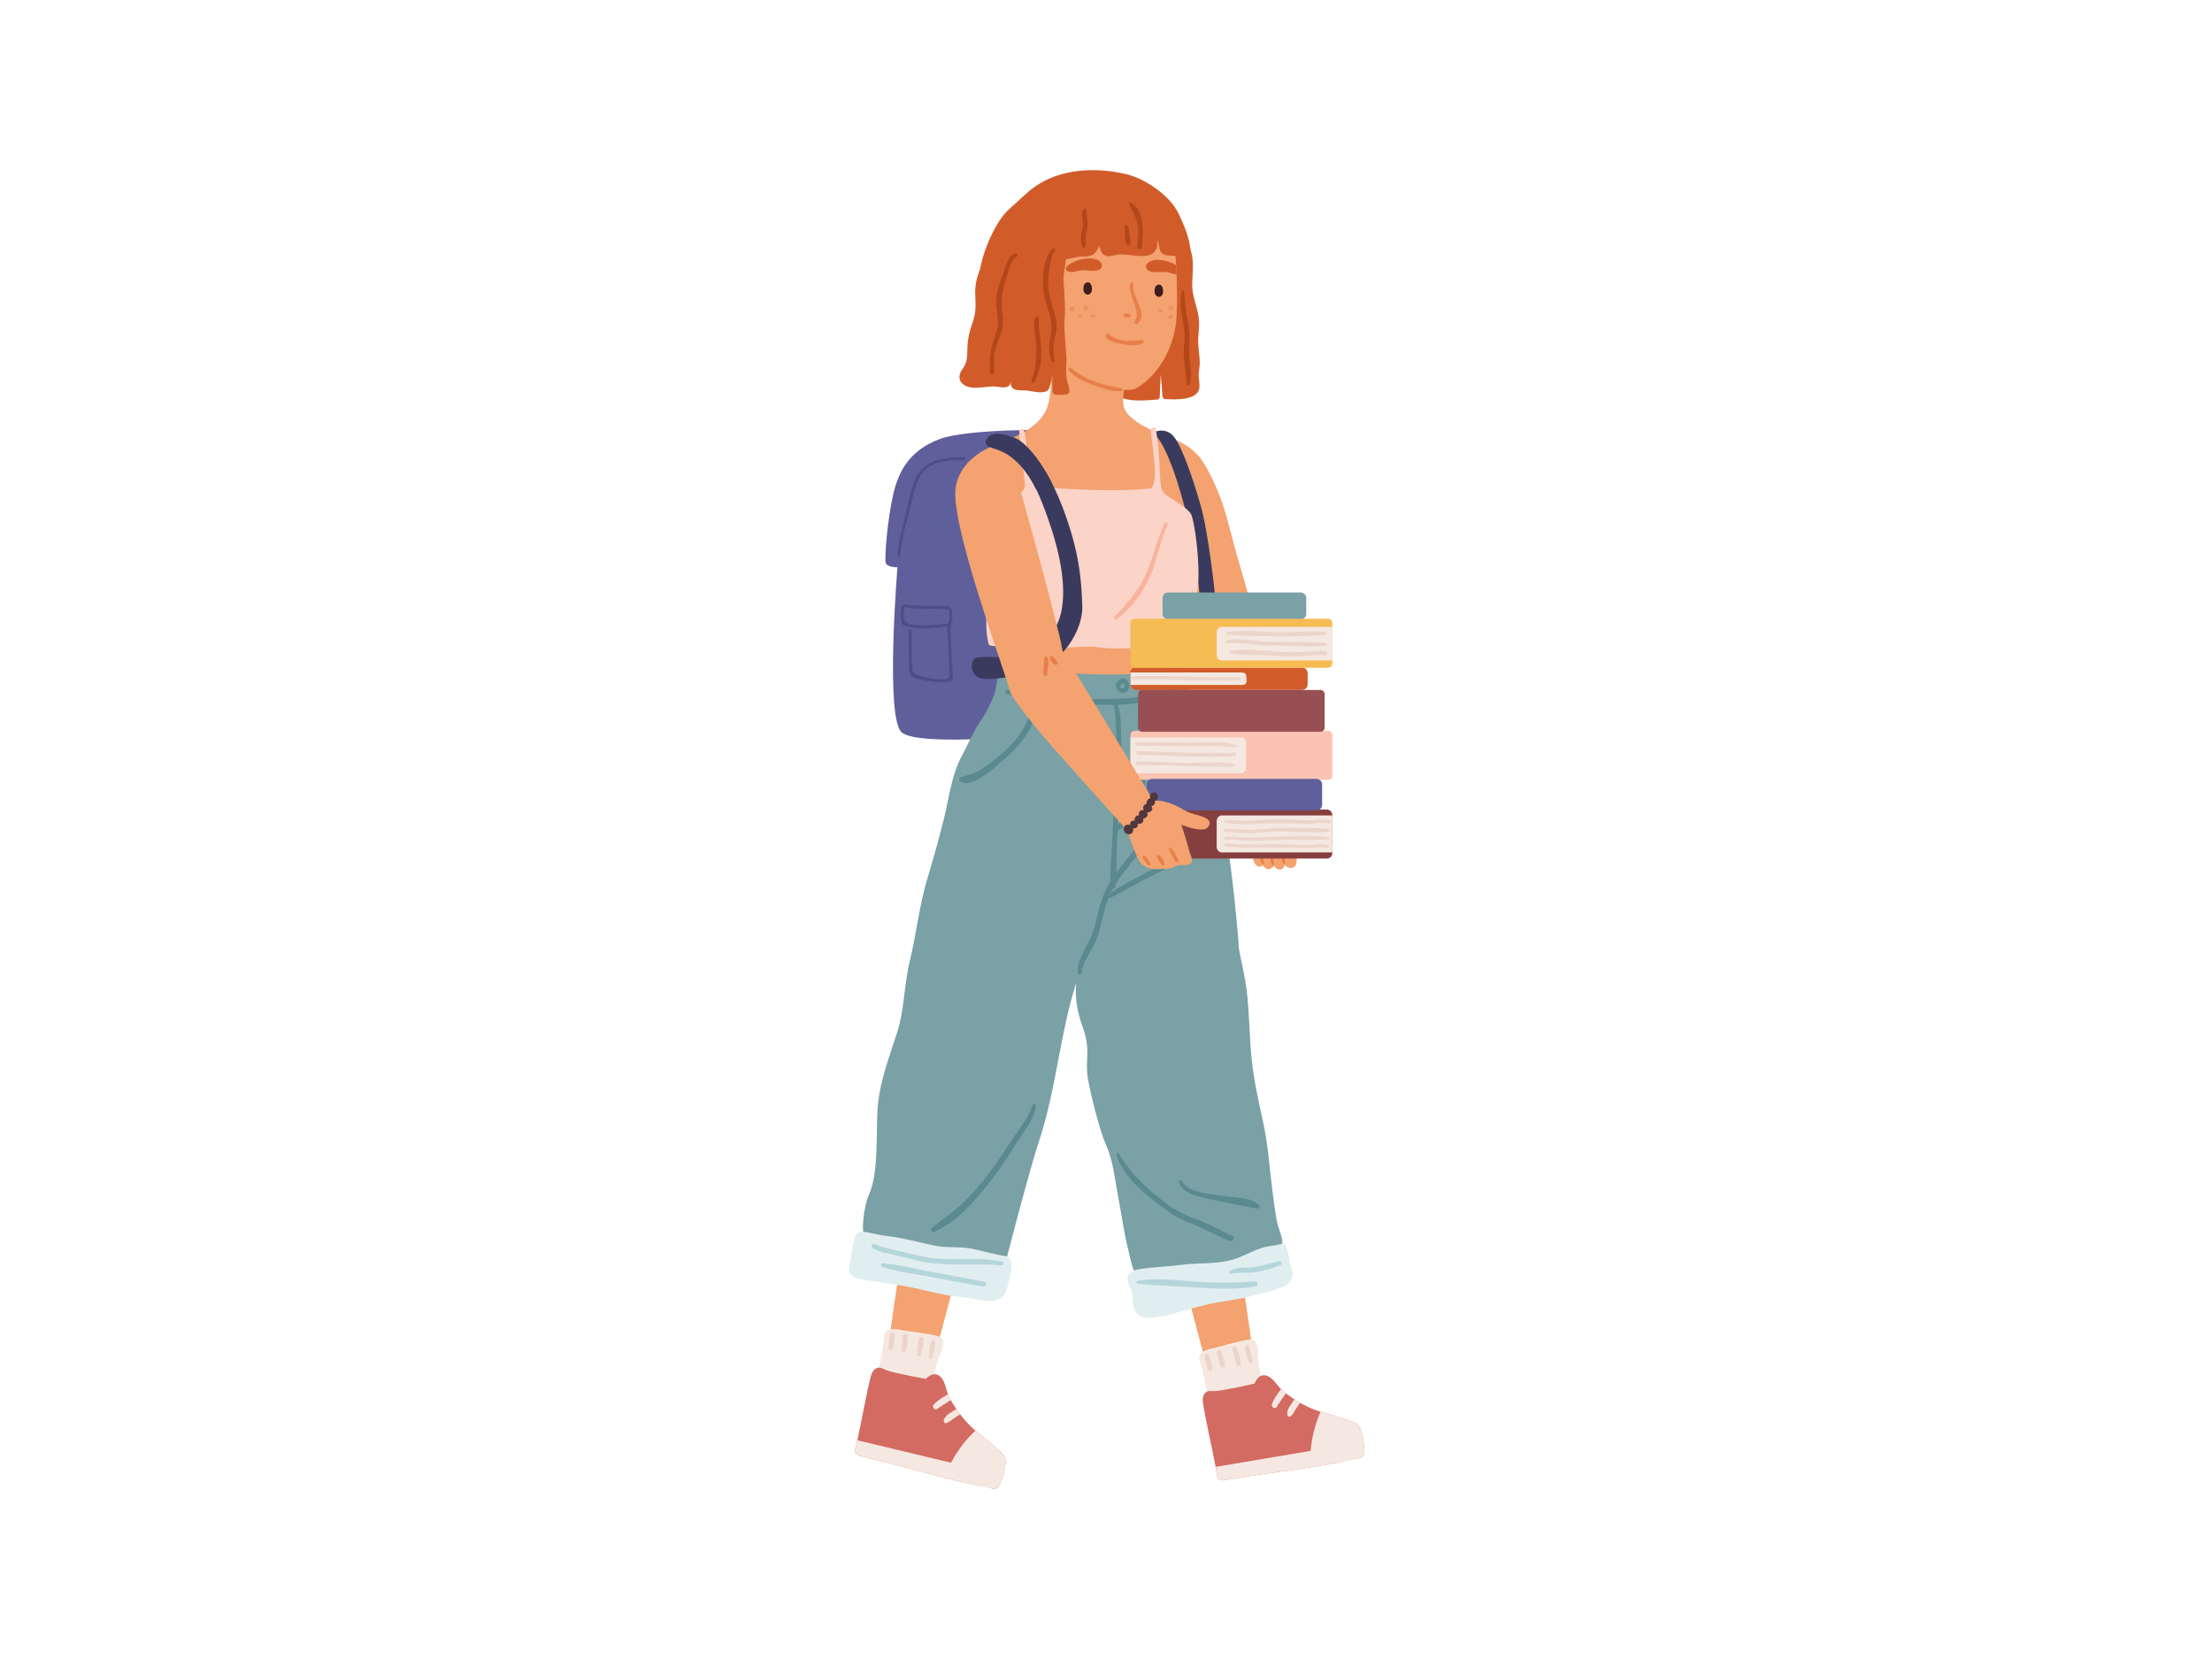 <?xml version="1.0" encoding="UTF-8"?> <svg xmlns="http://www.w3.org/2000/svg" xmlns:xlink="http://www.w3.org/1999/xlink" width="1024" zoomAndPan="magnify" viewBox="0 0 768 576" height="768" preserveAspectRatio="xMidYMid meet"> <defs> <clipPath id="id1"> <path d="M 417.578 477.441 L 473.66 477.441 L 473.66 514 L 417.578 514 Z M 417.578 477.441 " clip-rule="nonzero"></path> </clipPath> <clipPath id="id2"> <path d="M 422 490.012 L 473.66 490.012 L 473.66 514 L 422 514 Z M 422 490.012 " clip-rule="nonzero"></path> </clipPath> <clipPath id="id3"> <path d="M 294.41 427 L 352 427 L 352 452 L 294.41 452 Z M 294.41 427 " clip-rule="nonzero"></path> </clipPath> </defs> <path fill="rgb(37.25%, 37.25%, 60.779%)" d="M 366.125 149.441 C 365.676 149.129 335.703 148.848 326.215 152.453 C 316.727 156.059 312.305 162.332 310.195 171.332 C 308.086 180.328 307.051 193.773 307.527 195.41 C 308.008 197.047 311.594 196.957 311.594 196.957 C 311.594 196.957 307.23 249.723 313.148 254.352 C 319.07 258.98 354.938 255.59 354.938 255.59 L 366.125 149.441 " fill-opacity="1" fill-rule="nonzero"></path> <path fill="rgb(30.199%, 30.199%, 54.9%)" d="M 334.781 158.742 C 327.684 158.555 319.855 159.809 317.266 167.41 C 315.852 171.566 315.062 176.035 314.02 180.297 C 313.008 184.43 311.867 188.551 311.531 192.805 C 311.48 193.48 312.523 193.539 312.578 192.871 C 313.148 185.574 315.578 178.281 317.32 171.191 C 318.258 167.371 319.402 163.91 323.027 161.82 C 326.562 159.777 330.746 159.684 334.715 159.789 C 335.387 159.805 335.453 158.758 334.781 158.742 " fill-opacity="1" fill-rule="nonzero"></path> <path fill="rgb(30.199%, 30.199%, 54.9%)" d="M 329.59 214.113 C 329.598 216.449 328.824 216.496 328.828 216.547 C 328.746 216.535 328.668 216.543 328.602 216.562 C 328.582 216.562 328.566 216.555 328.547 216.555 C 325.414 216.918 322.25 217.285 319.09 217.07 C 317.43 216.957 315.449 217.004 314.344 215.68 C 313.289 214.418 313.75 212.398 314.195 210.805 C 317.922 211.445 321.645 211.594 325.418 211.273 C 326.074 211.34 326.73 211.406 327.387 211.477 C 327.957 211.539 329.164 211.441 329.488 212.008 C 329.73 212.434 329.586 213.605 329.59 214.113 Z M 329.734 210.75 C 328.785 210.188 327.227 210.371 326.223 210.34 C 324.391 210.281 322.555 210.359 320.723 210.355 C 319.391 210.352 318.062 210.312 316.742 210.152 C 316.086 210.07 315.43 209.965 314.785 209.812 C 314.324 209.711 313.602 209.797 313.156 210.062 C 312.84 210.25 312.387 215.914 313.297 216.789 C 313.66 217.137 314.168 217.297 314.656 217.426 C 319.262 218.641 324.125 218.117 328.859 217.586 C 329.141 222.945 329.418 228.305 329.699 233.664 C 329.73 234.234 329.738 234.867 329.371 235.305 C 328.965 235.793 328.25 235.855 327.613 235.859 C 324.562 235.879 321.512 235.387 318.625 234.41 C 318.031 234.211 317.402 233.953 317.086 233.414 C 316.871 233.047 316.836 232.605 316.812 232.184 C 316.539 227.965 316.453 223.73 316.547 219.504 C 316.555 219.145 316.504 218.691 316.16 218.59 C 315.914 218.512 315.641 218.691 315.527 218.926 C 315.414 219.16 315.414 219.43 315.418 219.691 C 315.492 223.707 315.566 227.723 315.637 231.738 C 315.656 232.754 315.715 233.867 316.41 234.605 C 316.848 235.062 317.465 235.297 318.066 235.492 C 320.035 236.133 322.082 236.539 324.145 236.707 C 326.121 236.867 328.453 237 330.379 236.445 C 330.496 236.41 330.621 236.367 330.695 236.27 C 330.77 236.172 330.777 236.039 330.777 235.918 C 330.82 233.062 330.52 230.168 330.383 227.316 C 330.242 224.395 330.102 221.469 329.961 218.543 C 329.949 218.262 329.934 217.973 329.984 217.691 C 330.051 217.309 330.23 216.957 330.363 216.586 C 330.836 215.289 330.707 213.859 330.566 212.488 C 330.512 211.945 330.438 211.359 330.043 210.984 C 329.949 210.895 329.848 210.816 329.734 210.75 " fill-opacity="1" fill-rule="nonzero"></path> <path fill="rgb(95.29%, 63.53%, 43.919%)" d="M 444.078 293.039 C 444.32 293.148 444.527 293.309 444.66 293.512 C 444.996 294.031 445.23 294.559 445.426 295.09 C 445.34 294.863 445.75 294.246 445.879 294.051 C 446.078 293.746 446.344 293.469 446.691 293.293 C 447.953 292.668 449.066 293.719 449.523 294.816 C 450.16 296.348 451.129 301.258 448.277 301.359 C 447.512 301.387 446.812 301.066 446.305 300.555 C 446.223 300.473 446.168 300.375 446.098 300.285 C 445.781 301.434 444.891 302.449 443.367 301.656 C 442.93 301.426 442.598 301.043 442.309 300.617 C 441.758 301.434 440.656 302.047 439.688 301.617 C 439.207 301.406 438.871 300.969 438.629 300.441 C 438.449 300.602 438.238 300.742 437.949 300.82 C 435.961 301.355 435.168 299.008 434.984 297.746 C 434.789 296.375 435.172 293.93 437.27 293.93 C 437.773 293.93 438.203 294.121 438.547 294.406 C 438.617 294.305 438.672 294.195 438.758 294.102 C 439.418 293.422 440.691 293.23 441.496 293.867 C 441.723 293.492 442.012 293.16 442.492 292.965 C 442.953 292.777 443.59 292.812 444.078 293.039 " fill-opacity="1" fill-rule="nonzero"></path> <path fill="rgb(90.979%, 49.799%, 29.019%)" d="M 445.703 295.738 C 445.867 296.078 445.832 296.391 445.887 296.758 C 445.949 297.172 446.109 297.555 446.137 297.977 C 446.172 298.539 446.191 299.051 446.285 299.609 C 446.32 299.805 446.117 299.973 445.934 299.938 C 445.289 299.828 445.203 299.074 445.129 298.535 C 445.012 297.648 444.574 296.73 444.832 295.832 C 444.953 295.398 445.5 295.312 445.703 295.738 " fill-opacity="1" fill-rule="nonzero"></path> <path fill="rgb(90.979%, 49.799%, 29.019%)" d="M 441.871 295.176 C 442.043 295.914 441.852 296.695 441.902 297.445 C 441.957 298.277 442.23 299.059 442.344 299.879 C 442.391 300.234 441.844 300.484 441.652 300.145 C 440.867 298.75 440.844 296.703 441.141 295.156 C 441.227 294.723 441.785 294.789 441.871 295.176 " fill-opacity="1" fill-rule="nonzero"></path> <path fill="rgb(90.979%, 49.799%, 29.019%)" d="M 438.473 295.184 C 438.613 295.902 438.297 296.668 438.332 297.406 C 438.367 298.203 438.746 298.91 438.82 299.688 C 438.852 300.008 438.465 300.117 438.273 299.898 C 437.137 298.605 437.547 296.691 437.699 295.16 C 437.746 294.695 438.395 294.777 438.473 295.184 " fill-opacity="1" fill-rule="nonzero"></path> <path fill="rgb(95.29%, 63.53%, 43.919%)" d="M 429.023 429.66 C 423.836 431.152 411.469 434.617 408.805 435.199 C 408.988 437.191 420.277 479.262 420.277 479.262 L 435.824 475.195 C 435.824 475.195 430.211 435.211 429.023 429.66 " fill-opacity="1" fill-rule="nonzero"></path> <path fill="rgb(96.078%, 90.979%, 88.239%)" d="M 435.613 465.504 C 435.379 465.285 435.098 465.145 434.762 465.113 C 433.008 464.953 430.801 465.652 429.098 466.035 C 427.066 466.488 425.062 467.062 423.066 467.648 C 421.16 468.207 417.719 468.438 416.594 470.402 C 416.102 471.258 416.383 472.148 416.648 473.02 C 417.035 474.277 417.418 475.531 417.754 476.801 C 418.441 479.422 418.66 482.25 419.492 484.809 C 419.652 485.293 419.805 485.77 419.961 486.25 C 420.113 486.414 420.266 486.586 420.434 486.707 C 422.641 488.277 426.801 486.535 429.039 485.957 C 431.566 485.305 435.82 484.695 437.879 482.945 C 438.164 482.707 438.375 482.441 438.559 482.16 C 438.77 481.844 438.246 480.234 438.172 479.836 C 438.031 479.102 437.902 478.352 437.727 477.621 C 437.172 475.328 436.883 473.18 436.82 470.832 C 436.773 469.242 436.887 466.707 435.613 465.504 " fill-opacity="1" fill-rule="nonzero"></path> <path fill="rgb(92.159%, 83.53%, 79.219%)" d="M 420.379 472.75 C 420.148 471.988 420.039 471.094 419.656 470.395 C 419.301 469.75 418.438 469.914 418.285 470.613 C 418.117 471.383 418.422 472.188 418.637 472.926 C 418.871 473.73 419.098 474.527 419.273 475.344 C 419.508 476.418 421.125 476.184 420.973 475.078 C 420.859 474.281 420.617 473.516 420.379 472.75 " fill-opacity="1" fill-rule="nonzero"></path> <path fill="rgb(92.159%, 83.53%, 79.219%)" d="M 424.539 470.777 C 424.336 470.223 423.945 468.062 422.887 468.801 C 421.984 469.43 422.805 471.008 423.09 471.785 C 423.414 472.672 423.273 474.258 424.164 474.781 C 424.613 475.047 425.184 474.848 425.262 474.301 C 425.418 473.211 424.914 471.785 424.539 470.777 " fill-opacity="1" fill-rule="nonzero"></path> <path fill="rgb(92.159%, 83.53%, 79.219%)" d="M 429.441 467.945 C 429.125 467.047 427.781 467.531 427.891 468.41 C 428 469.312 428.336 470.176 428.586 471.047 C 428.852 471.992 429.059 472.938 429.461 473.84 C 429.789 474.586 430.836 474.199 430.777 473.441 C 430.629 471.566 430.062 469.715 429.441 467.945 " fill-opacity="1" fill-rule="nonzero"></path> <path fill="rgb(92.159%, 83.53%, 79.219%)" d="M 434.199 469.129 C 434.059 468.512 433.859 467.684 433.461 467.188 C 433.125 466.766 432.469 466.902 432.27 467.375 C 431.98 468.055 432.469 468.902 432.609 469.574 C 432.863 470.809 433.219 471.969 433.629 473.152 C 433.867 473.836 434.855 473.461 434.793 472.805 C 434.672 471.613 434.461 470.301 434.199 469.129 " fill-opacity="1" fill-rule="nonzero"></path> <g clip-path="url(#id1)"> <path fill="rgb(83.139%, 41.959%, 38.82%)" d="M 472.352 496.16 C 472.273 495.941 472.184 495.723 472.078 495.523 C 471.863 495.09 471.594 494.656 471.215 494.371 C 471.148 494.324 471.082 494.273 471.02 494.242 C 468.371 492.879 462.082 491.285 458.488 490.16 C 458 490.004 457.574 489.871 457.203 489.738 C 455.148 489.008 453.211 488.098 451.359 487.031 C 450.707 486.656 450.082 486.277 449.465 485.852 C 448.484 485.242 447.539 484.566 446.602 483.859 C 446.555 483.824 446.52 483.785 446.469 483.754 C 445.895 483.309 445.336 482.801 444.773 482.281 C 442.949 480.543 441.965 478.184 439.492 477.559 C 436.809 476.887 435.574 480.371 435.574 480.371 C 435.574 480.371 424.988 482.836 421.863 482.977 C 420.699 483.027 419.402 482.645 418.488 483.562 C 417.633 484.418 417.465 485.844 417.648 486.984 C 418.867 494.496 420.688 501.867 422.055 509.328 C 422.203 510.188 422.355 511.047 422.508 511.906 C 422.605 512.441 422.691 512.992 423.008 513.418 C 423.559 514.172 424.578 514.008 425.367 513.883 C 427.719 513.543 430.043 513.145 432.387 512.758 C 439.57 511.594 446.785 510.707 453.98 509.602 C 457.531 509.066 461.07 508.477 464.59 507.773 C 464.707 507.754 464.816 507.723 464.957 507.699 C 466.527 507.363 468.223 506.938 469.855 506.621 C 470.305 506.535 470.863 506.504 471.402 506.434 L 471.473 506.422 C 472.09 506.277 472.719 506.152 473.145 505.652 C 473.305 505.465 473.402 505.262 473.488 504.988 C 473.664 504.164 473.66 502.863 473.52 501.422 C 473.523 501.363 473.516 501.305 473.508 501.246 C 473.469 500.82 473.41 500.383 473.328 499.945 C 473.113 498.574 472.781 497.219 472.352 496.16 " fill-opacity="1" fill-rule="nonzero"></path> </g> <g clip-path="url(#id2)"> <path fill="rgb(96.078%, 90.979%, 88.239%)" d="M 472.352 496.16 C 472.273 495.941 472.184 495.723 472.078 495.523 C 471.863 495.09 471.594 494.656 471.215 494.371 C 471.148 494.324 471.082 494.273 471.02 494.242 C 468.371 492.879 462.082 491.285 458.488 490.16 C 456.488 494.719 455.512 498.797 455.051 503.738 L 422.191 509.277 C 422.191 509.277 422.094 509.305 422.055 509.328 C 422.203 510.188 422.355 511.047 422.508 511.906 C 422.605 512.441 422.691 512.992 423.008 513.418 C 423.559 514.172 424.578 514.008 425.367 513.883 C 427.719 513.543 430.043 513.145 432.387 512.758 C 439.57 511.594 446.785 510.707 453.98 509.602 C 457.531 509.066 461.07 508.477 464.59 507.773 C 464.707 507.754 464.816 507.723 464.957 507.699 C 466.125 507.484 467.309 507.285 468.477 507.07 C 469.363 506.898 470.25 506.746 471.125 506.504 C 471.223 506.477 471.305 506.461 471.402 506.434 L 471.473 506.422 C 472.09 506.277 472.719 506.152 473.145 505.652 C 473.305 505.465 473.402 505.262 473.484 505.031 C 473.48 505.016 473.492 505.004 473.488 504.988 C 473.543 504.863 473.562 504.715 473.586 504.582 C 473.742 503.57 473.637 502.445 473.52 501.422 C 473.523 501.363 473.516 501.305 473.508 501.246 C 473.469 500.82 473.41 500.383 473.328 499.945 C 473.152 498.656 472.859 497.355 472.352 496.16 " fill-opacity="1" fill-rule="nonzero"></path> </g> <path fill="rgb(96.078%, 90.979%, 88.239%)" d="M 446.469 483.754 C 445.371 485.316 444.254 486.867 443.305 488.453 C 442.707 489.43 441.285 488.512 441.625 487.531 C 442.258 485.59 443.594 483.961 444.773 482.281 C 445.336 482.801 445.895 483.309 446.469 483.754 " fill-opacity="1" fill-rule="nonzero"></path> <path fill="rgb(96.078%, 90.979%, 88.239%)" d="M 451.359 487.031 C 450.93 487.691 450.484 488.34 450.039 489.008 C 449.414 489.918 449.016 490.965 448.191 491.703 C 447.75 492.109 447.102 491.758 446.988 491.242 C 446.547 489.359 448.5 487.355 449.465 485.852 C 450.082 486.277 450.707 486.656 451.359 487.031 " fill-opacity="1" fill-rule="nonzero"></path> <path fill="rgb(95.29%, 63.53%, 43.919%)" d="M 335.242 429.496 C 329.891 428.836 317.148 427.18 314.469 426.672 C 313.859 428.582 307.785 471.715 307.785 471.715 L 323.684 474.055 C 323.684 474.055 334.164 435.066 335.242 429.496 " fill-opacity="1" fill-rule="nonzero"></path> <path fill="rgb(96.078%, 90.979%, 88.239%)" d="M 327.281 465.059 C 327.152 464.762 326.945 464.527 326.648 464.367 C 325.098 463.527 322.793 463.309 321.078 462.992 C 319.031 462.617 316.965 462.355 314.898 462.117 C 312.922 461.887 309.664 460.75 307.859 462.117 C 307.074 462.715 306.984 463.641 306.887 464.551 C 306.75 465.855 306.613 467.16 306.426 468.461 C 306.031 471.141 305.125 473.828 304.891 476.508 C 304.848 477.016 304.801 477.516 304.758 478.02 C 304.836 478.23 304.906 478.449 305.016 478.625 C 306.434 480.938 310.941 480.961 313.227 481.305 C 315.809 481.695 319.961 482.797 322.543 481.996 C 322.895 481.887 323.191 481.723 323.473 481.539 C 323.789 481.328 323.938 479.645 324.023 479.25 C 324.184 478.516 324.359 477.773 324.48 477.035 C 324.871 474.707 325.445 472.617 326.305 470.43 C 326.887 468.949 327.98 466.664 327.281 465.059 " fill-opacity="1" fill-rule="nonzero"></path> <path fill="rgb(92.159%, 83.53%, 79.219%)" d="M 310.43 465.762 C 310.512 464.969 310.762 464.102 310.68 463.312 C 310.605 462.578 309.75 462.387 309.336 462.973 C 308.883 463.613 308.844 464.477 308.754 465.238 C 308.652 466.07 308.551 466.891 308.395 467.715 C 308.188 468.797 309.773 469.211 310.062 468.133 C 310.27 467.359 310.344 466.559 310.43 465.762 " fill-opacity="1" fill-rule="nonzero"></path> <path fill="rgb(92.159%, 83.53%, 79.219%)" d="M 315.027 465.57 C 315.059 464.988 315.543 462.844 314.281 463.109 C 313.199 463.336 313.34 465.105 313.297 465.934 C 313.25 466.875 312.5 468.277 313.113 469.113 C 313.422 469.531 314.027 469.57 314.312 469.098 C 314.883 468.156 314.977 466.648 315.027 465.57 " fill-opacity="1" fill-rule="nonzero"></path> <path fill="rgb(92.159%, 83.53%, 79.219%)" d="M 320.645 464.887 C 320.707 463.934 319.281 463.855 319.035 464.707 C 318.785 465.582 318.754 466.508 318.645 467.406 C 318.52 468.383 318.34 469.328 318.355 470.316 C 318.367 471.137 319.484 471.188 319.727 470.469 C 320.324 468.684 320.523 466.758 320.645 464.887 " fill-opacity="1" fill-rule="nonzero"></path> <path fill="rgb(92.159%, 83.53%, 79.219%)" d="M 324.562 467.84 C 324.676 467.219 324.812 466.379 324.641 465.762 C 324.496 465.246 323.84 465.113 323.469 465.469 C 322.941 465.984 323.059 466.949 322.922 467.625 C 322.672 468.863 322.547 470.066 322.461 471.32 C 322.414 472.043 323.473 472.082 323.668 471.457 C 324.023 470.309 324.344 469.02 324.562 467.84 " fill-opacity="1" fill-rule="nonzero"></path> <path fill="rgb(83.139%, 41.959%, 38.82%)" d="M 349.09 507.652 C 349.105 507.418 349.105 507.184 349.086 506.957 C 349.059 506.48 348.98 505.973 348.746 505.559 C 348.703 505.492 348.66 505.418 348.617 505.363 C 346.711 503.078 341.547 499.145 338.68 496.699 C 338.293 496.367 337.953 496.078 337.664 495.812 C 336.059 494.336 334.629 492.738 333.348 491.031 C 332.895 490.43 332.465 489.84 332.066 489.207 C 331.402 488.258 330.797 487.27 330.207 486.25 C 330.18 486.199 330.16 486.148 330.129 486.098 C 329.773 485.465 329.457 484.781 329.145 484.082 C 328.145 481.77 328.164 479.211 326.129 477.672 C 323.926 475.996 321.426 478.727 321.426 478.727 C 321.426 478.727 310.719 476.844 307.789 475.75 C 306.699 475.344 305.656 474.48 304.453 474.969 C 303.332 475.422 302.621 476.668 302.344 477.793 C 300.523 485.18 299.312 492.672 297.652 500.074 C 297.457 500.926 297.258 501.777 297.059 502.625 C 296.941 503.156 296.809 503.695 296.93 504.215 C 297.145 505.121 298.141 505.371 298.918 505.566 C 301.215 506.172 303.512 506.715 305.816 507.277 C 312.887 509.016 319.871 511.027 326.926 512.824 C 330.398 513.723 333.887 514.566 337.406 515.297 C 337.516 515.328 337.629 515.34 337.77 515.375 C 339.344 515.68 341.074 515.953 342.699 516.297 C 343.145 516.395 343.672 516.586 344.195 516.734 L 344.266 516.75 C 344.887 516.863 345.516 516.988 346.109 516.695 C 346.324 516.586 346.496 516.438 346.684 516.219 C 347.164 515.531 347.672 514.328 348.105 512.949 C 348.133 512.898 348.148 512.84 348.16 512.785 C 348.293 512.375 348.414 511.949 348.508 511.516 C 348.844 510.168 349.07 508.797 349.09 507.652 " fill-opacity="1" fill-rule="nonzero"></path> <path fill="rgb(96.078%, 90.979%, 88.239%)" d="M 349.09 507.652 C 349.105 507.418 349.105 507.184 349.086 506.957 C 349.059 506.48 348.98 505.973 348.746 505.559 C 348.703 505.492 348.66 505.418 348.617 505.363 C 346.711 503.078 341.547 499.145 338.68 496.699 C 335.055 500.117 332.562 503.484 330.203 507.852 L 297.801 500.082 C 297.801 500.082 297.699 500.07 297.652 500.074 C 297.457 500.926 297.258 501.777 297.059 502.625 C 296.941 503.156 296.809 503.695 296.93 504.215 C 297.145 505.121 298.141 505.371 298.918 505.566 C 301.215 506.172 303.512 506.715 305.816 507.277 C 312.887 509.016 319.871 511.027 326.926 512.824 C 330.398 513.723 333.887 514.566 337.406 515.297 C 337.516 515.328 337.629 515.34 337.77 515.375 C 338.93 515.637 340.098 515.914 341.254 516.172 C 342.137 516.363 343.012 516.57 343.91 516.691 C 344.012 516.703 344.094 516.723 344.195 516.734 L 344.266 516.75 C 344.887 516.863 345.516 516.988 346.109 516.695 C 346.324 516.586 346.496 516.438 346.66 516.258 C 346.664 516.242 346.68 516.234 346.684 516.219 C 346.781 516.125 346.855 516 346.93 515.883 C 347.469 515.016 347.812 513.938 348.105 512.949 C 348.133 512.898 348.148 512.84 348.16 512.785 C 348.293 512.375 348.414 511.949 348.508 511.516 C 348.852 510.262 349.09 508.949 349.09 507.652 " fill-opacity="1" fill-rule="nonzero"></path> <path fill="rgb(96.078%, 90.979%, 88.239%)" d="M 330.129 486.098 C 328.504 487.105 326.871 488.098 325.379 489.184 C 324.445 489.852 323.496 488.449 324.191 487.68 C 325.535 486.145 327.398 485.164 329.145 484.082 C 329.457 484.781 329.773 485.465 330.129 486.098 " fill-opacity="1" fill-rule="nonzero"></path> <path fill="rgb(96.078%, 90.979%, 88.239%)" d="M 333.348 491.031 C 332.691 491.473 332.027 491.898 331.355 492.336 C 330.426 492.926 329.648 493.734 328.602 494.09 C 328.035 494.289 327.574 493.719 327.676 493.199 C 328.004 491.289 330.59 490.211 332.066 489.207 C 332.465 489.84 332.895 490.43 333.348 491.031 " fill-opacity="1" fill-rule="nonzero"></path> <path fill="rgb(95.29%, 63.53%, 43.919%)" d="M 407.289 227.555 C 407.488 225.727 407.68 223.625 406.723 222.355 C 404.293 219.141 396.27 219.551 392.977 219.504 C 385.309 219.395 377.766 220.184 370.125 220.73 C 364.758 221.117 358.316 220.215 353.098 221.832 C 353.027 221.258 352.926 220.695 352.75 220.152 C 352.598 219.551 351.668 219.355 351.418 220.086 C 350.023 224.223 350.781 228.727 350.793 232.996 C 350.805 235.918 349.512 240.516 353.16 241.871 C 355.352 242.684 358.434 242.754 360.98 242.871 C 365.645 243.859 370.492 243.812 375.254 243.875 C 382.496 243.969 389.992 244.961 397.191 243.965 C 401.863 243.32 406.418 243.125 406.824 237.82 C 407.043 234.961 406.98 235.219 407.039 232.355 C 407.047 231.887 407.223 228.137 407.289 227.555 " fill-opacity="1" fill-rule="nonzero"></path> <path fill="rgb(95.29%, 63.53%, 43.919%)" d="M 403.203 188.309 C 406.852 199.957 410.391 210.137 415.375 221.309 C 416.922 224.77 423.227 227.555 426.664 226.074 C 430.16 224.57 435.191 229.23 436.945 225.574 C 438.555 222.219 430.16 195.637 428.629 189.855 C 427.012 183.746 425.328 176.492 422.875 170.656 C 421.934 168.422 418.75 160.926 415.82 158.172 C 415.594 157.965 414.094 158.336 413.988 158.555 C 411.262 160.09 411.91 168.145 409.199 169.734 C 406.863 171.102 404.617 172.66 402.816 174.719 C 399.156 178.898 401.754 183.684 403.203 188.309 " fill-opacity="1" fill-rule="nonzero"></path> <path fill="rgb(81.96%, 36.079%, 16.469%)" d="M 416.215 129.465 C 416.383 127.93 416.629 126.555 416.531 124.988 C 416.375 122.453 415.887 120.117 416.027 117.555 C 416.145 115.457 416.41 113.383 416.281 111.277 C 416.012 106.879 413.863 103.309 413.934 98.766 C 413.988 95.133 414.57 91.473 413.691 87.895 C 412.77 84.121 409.234 77.109 404.527 77.527 C 403.953 77.582 403.656 78.461 404.336 78.633 C 404.949 78.789 405.512 79.035 406.039 79.328 C 402.461 79.781 398.309 84.852 396.816 86.992 C 392.141 93.691 391.012 101.777 389.793 109.645 C 389.082 114.277 388.664 118.957 387.898 123.574 C 387.32 127.066 385.645 130.93 386.238 134.535 C 387.191 140.309 397.664 139.004 401.707 138.738 C 402.211 138.703 402.629 138.395 402.656 137.859 C 402.809 135.246 402.855 132.641 402.98 130.031 C 403.25 132.527 403.473 135.016 403.578 137.496 C 403.602 138.059 403.969 138.52 404.555 138.559 C 407.496 138.742 415.562 139.184 416.363 134.945 C 416.684 133.25 416.02 131.246 416.215 129.465 " fill-opacity="1" fill-rule="nonzero"></path> <path fill="rgb(70.2%, 27.84%, 9.799%)" d="M 413.297 126.898 C 412.859 123.797 412.867 121.035 412.984 117.918 C 413.074 115.465 412.801 113.277 412.262 110.875 C 411.512 107.547 411.535 104.348 411.059 101.012 C 411.016 100.715 410.559 100.715 410.48 100.988 C 408.828 106.75 411.383 111.406 411.262 117.168 C 411.211 119.609 410.789 122.062 411.051 124.496 C 411.363 127.402 411.875 130.16 411.949 133.113 C 411.965 133.773 413.027 134.059 413.168 133.328 C 413.582 131.211 413.598 129.039 413.297 126.898 " fill-opacity="1" fill-rule="nonzero"></path> <path fill="rgb(95.29%, 63.53%, 43.919%)" d="M 417.48 160.789 C 417.355 163.172 416.957 165.66 416.688 167.852 C 416.277 171.09 415.969 174.348 415.523 177.586 C 414.965 181.688 413.855 188.254 409.605 190.223 C 406.699 191.559 402.551 191.898 399.41 192.375 C 396.441 192.828 393.391 192.691 390.402 192.824 C 383.012 193.156 375.211 192.898 367.844 192.277 C 364.387 191.977 361.023 191.793 357.566 191.824 C 354.582 191.844 352.574 191.129 349.949 190.41 C 349.711 190.516 349.43 190.473 349.219 190.23 C 349.172 190.211 349.121 190.191 349.07 190.191 C 348.445 190.035 348.367 189.449 348.602 189.004 C 347.195 186.129 346.246 182.672 345.328 179.664 C 344.043 175.426 342.621 171.266 341.199 167.07 C 340.391 164.684 338.773 161.281 340.039 158.746 C 341.016 156.828 343.848 155.691 345.633 154.809 C 351.434 151.934 359.23 149.297 362.645 143.473 C 363.09 142.723 363.457 141.906 363.727 141.031 C 363.801 140.852 363.84 140.648 363.898 140.469 C 366.293 131.652 363.52 122.348 364.469 113.473 C 364.523 112.922 365.203 112.582 365.602 113.047 C 365.809 113.289 365.871 113.477 365.859 113.789 C 365.852 113.891 365.832 113.992 365.797 114.055 C 365.848 115.758 365.965 117.453 366.082 119.141 C 367.555 117.297 370.961 117.281 373.324 117.438 C 379.348 117.891 385.969 118.336 391.605 120.539 C 395.832 122.188 398.133 124.316 395.27 128.844 C 394.633 129.82 393.793 130.793 392.816 131.438 C 391.961 132.02 390.699 132.254 389.984 133.027 C 390.199 133.051 390.41 133.211 390.398 133.527 C 390.27 135.977 389.617 138.551 390.156 140.996 C 390.242 141.398 390.379 141.77 390.547 142.129 C 390.988 143.195 391.738 144.043 392.625 144.832 C 392.996 145.145 393.367 145.461 393.773 145.777 C 397.238 148.516 401.402 149.996 405.461 151.625 C 406.348 151.977 407.215 152.328 408.086 152.711 C 410.004 153.57 411.953 154.531 413.586 155.895 C 414.605 156.738 417.559 159.309 417.48 160.789 " fill-opacity="1" fill-rule="nonzero"></path> <path fill="rgb(95.29%, 63.53%, 43.919%)" d="M 408.453 110.449 C 407.914 119.559 402.922 129.879 394.57 134.762 C 391.227 136.715 382.051 133.652 377.695 131.496 C 368.645 127 364.941 123.188 361.871 113.801 C 360.871 110.742 357.398 104.016 356.785 98.715 C 356.918 98.34 357.035 97.957 357.18 97.598 C 357.863 95.891 358.828 94.305 359.676 92.688 C 363.406 89.848 366.367 86.258 370.465 83.848 C 374.273 81.609 378.652 80.211 382.93 79.629 C 388.164 78.898 393.605 78.859 398.742 80.18 C 402.508 81.16 405.898 82.312 407.363 85.391 C 407.75 86.207 408.012 87.168 408.102 88.289 C 408.188 89.496 408.273 90.75 408.355 92.02 C 408.418 93.074 408.457 94.148 408.5 95.215 C 408.715 100.332 408.742 105.641 408.453 110.449 " fill-opacity="1" fill-rule="nonzero"></path> <path fill="rgb(90.979%, 49.799%, 29.019%)" d="M 395.105 105.035 C 394.441 103.348 393.051 100.449 393.578 98.641 C 393.676 98.309 393.395 98.055 393.078 98.098 C 391.672 98.285 392.512 101.234 392.676 101.969 C 393.344 104.996 395.781 108.633 394.023 111.426 C 393.527 112.219 394.738 112.992 395.246 112.207 C 397.113 109.316 396.316 108.125 395.105 105.035 " fill-opacity="1" fill-rule="nonzero"></path> <path fill="rgb(90.979%, 49.799%, 29.019%)" d="M 392.27 109.145 C 391.562 108.902 390.867 108.617 390.223 109.105 C 389.949 109.316 390.066 109.707 390.293 109.879 C 390.805 110.281 391.617 110.281 392.23 110.133 C 392.727 110.008 392.746 109.309 392.27 109.145 " fill-opacity="1" fill-rule="nonzero"></path> <path fill="rgb(81.96%, 36.079%, 16.469%)" d="M 382.133 91.035 C 379.629 88.375 372.598 90.215 370.379 92.535 C 369.93 93.004 370.062 93.883 370.668 94.16 C 372.219 94.883 373.797 94.023 375.375 93.855 C 377.246 93.656 379.711 94.445 381.5 93.695 C 382.625 93.223 383.004 91.957 382.133 91.035 " fill-opacity="1" fill-rule="nonzero"></path> <path fill="rgb(81.96%, 36.079%, 16.469%)" d="M 408.5 95.215 C 407.348 95.203 406.203 94.641 405.039 94.477 C 403.184 94.207 400.688 94.891 398.934 94.07 C 397.82 93.562 397.5 92.281 398.402 91.398 C 400.504 89.328 405.406 90.305 408.355 92.02 C 408.418 93.074 408.457 94.148 408.5 95.215 " fill-opacity="1" fill-rule="nonzero"></path> <path fill="rgb(90.979%, 49.799%, 29.019%)" d="M 389.207 134.719 C 383.188 133.883 376.559 131.883 371.941 127.797 C 371.418 127.332 370.676 127.957 371.117 128.531 C 373.188 131.215 376.609 132.598 379.707 133.719 C 382.621 134.773 386.141 136.082 389.285 135.758 C 389.914 135.695 389.754 134.797 389.207 134.719 " fill-opacity="1" fill-rule="nonzero"></path> <path fill="rgb(22.749%, 22.749%, 36.859%)" d="M 399.938 150.359 C 399.938 150.359 404.453 150.496 411.309 176.062 C 415.531 191.809 416.559 207.707 416.559 207.707 L 421.781 206 C 421.781 206 419.633 185.148 416.824 175.348 C 414.02 165.547 410.332 155.137 407.656 151.727 C 404.484 147.68 399.938 150.359 399.938 150.359 " fill-opacity="1" fill-rule="nonzero"></path> <path fill="rgb(92.94%, 57.249%, 35.289%)" d="M 372.949 106.91 C 372.754 106.43 372.027 106.355 371.684 106.695 C 371.641 106.738 371.594 106.781 371.551 106.824 C 371.309 107.066 371.293 107.441 371.516 107.699 C 371.559 107.75 371.598 107.793 371.637 107.84 C 371.953 108.207 372.684 108.191 372.918 107.727 C 373.074 107.414 373.086 107.234 372.949 106.91 " fill-opacity="1" fill-rule="nonzero"></path> <path fill="rgb(92.94%, 57.249%, 35.289%)" d="M 377.305 106.133 C 377.055 106.102 376.875 106.117 376.625 106.148 C 375.941 106.23 375.898 107.387 376.57 107.52 C 376.82 107.574 376.992 107.605 377.246 107.594 C 378.188 107.551 378.238 106.25 377.305 106.133 " fill-opacity="1" fill-rule="nonzero"></path> <path fill="rgb(92.94%, 57.249%, 35.289%)" d="M 375.555 109.488 C 375.523 109.449 375.492 109.41 375.461 109.375 C 375.277 109.152 374.957 109.137 374.711 109.246 C 374.656 109.273 374.602 109.297 374.547 109.32 C 374.195 109.48 374.172 110.051 374.512 110.234 C 374.562 110.266 374.617 110.297 374.668 110.324 C 374.902 110.453 375.227 110.461 375.426 110.258 C 375.461 110.223 375.496 110.188 375.531 110.148 C 375.715 109.965 375.727 109.691 375.555 109.488 " fill-opacity="1" fill-rule="nonzero"></path> <path fill="rgb(92.94%, 57.249%, 35.289%)" d="M 379.832 109.391 C 379.441 109.207 379.273 109.172 378.871 109.371 C 378.59 109.512 378.574 109.945 378.844 110.105 C 379.223 110.336 379.391 110.32 379.805 110.164 C 380.102 110.051 380.121 109.527 379.832 109.391 " fill-opacity="1" fill-rule="nonzero"></path> <path fill="rgb(92.94%, 57.249%, 35.289%)" d="M 403.383 107.508 C 403.07 107.363 402.891 107.402 402.586 107.535 C 402.262 107.676 402.242 108.211 402.555 108.375 C 402.855 108.531 403.02 108.582 403.344 108.465 C 403.82 108.285 403.844 107.723 403.383 107.508 " fill-opacity="1" fill-rule="nonzero"></path> <path fill="rgb(92.94%, 57.249%, 35.289%)" d="M 407.414 106.816 C 407.203 106.332 406.816 106.262 406.324 106.215 C 405.793 106.168 405.441 106.906 405.836 107.281 C 405.996 107.434 406.113 107.527 406.309 107.637 C 406.531 107.758 406.816 107.809 407.047 107.664 C 407.094 107.637 407.137 107.609 407.184 107.582 C 407.457 107.41 407.547 107.113 407.414 106.816 " fill-opacity="1" fill-rule="nonzero"></path> <path fill="rgb(92.94%, 57.249%, 35.289%)" d="M 407.156 109.66 C 406.988 109.312 406.516 109.188 406.188 109.363 C 405.867 109.539 405.684 109.668 405.621 110.035 C 405.574 110.297 405.66 110.531 405.926 110.625 C 406.129 110.703 406.27 110.711 406.496 110.715 C 406.727 110.719 407.02 110.605 407.129 110.383 C 407.266 110.102 407.297 109.953 407.156 109.66 " fill-opacity="1" fill-rule="nonzero"></path> <path fill="rgb(81.96%, 36.079%, 16.469%)" d="M 409.125 74.02 C 406.172 67.887 397.57 61.945 390.785 60.402 C 380.051 57.953 368.145 58.59 359.246 64.852 C 356.539 66.75 353.344 70.016 350.492 72.492 C 345.766 76.598 341.309 87.078 340.316 93.371 C 339.121 96.184 338.469 99.277 338.586 101.992 C 338.75 105.793 338.957 108.508 337.617 112.172 C 336.535 115.133 335.941 117.953 335.859 121.141 C 335.801 123.359 335.922 125.051 334.785 127.164 C 334.309 128.051 333.582 128.719 333.305 129.727 C 332.938 131.062 333.121 132.234 334.117 133.172 C 335.969 134.922 338.781 134.695 341.117 134.484 C 342.457 134.367 343.801 134.176 345.148 134.172 C 346.754 134.164 350.82 135.602 350.852 132.434 C 350.84 133.719 351.109 134.867 352.637 135.316 C 353.867 135.68 355.453 135.453 356.734 135.621 C 358.566 135.859 360.457 136.426 362.32 136.129 C 363.383 135.961 364.02 135.594 364.363 134.52 C 364.867 132.949 365.156 131.504 365.336 130.039 C 365.391 131.988 365.43 133.941 365.422 135.902 C 365.418 136.5 365.852 136.961 366.445 137.012 C 367.844 137.129 369.113 137.18 370.465 136.828 C 370.875 136.723 371.312 136.305 371.281 135.844 C 371.184 134.496 370.859 133.543 370.516 132.27 C 369.73 129.383 370.426 126.805 370.254 123.895 C 369.984 119.285 369.348 115.004 369.648 110.355 C 369.945 105.793 369.492 101.793 369.258 97.242 C 369.145 95.062 369.945 92.414 370.039 90.012 C 371.344 89.824 372.641 89.559 373.871 89.254 C 375.559 88.844 377.824 89.375 379.355 88.465 C 380.434 87.824 381.191 86.605 381.707 85.172 C 381.91 86.656 382.379 87.988 383.512 88.609 C 384.98 89.418 386.477 88.594 387.926 88.406 C 390.238 88.102 393.422 88.797 395.797 88.875 C 398.395 88.965 400.859 88.547 401.68 85.887 C 401.938 85.035 401.645 84.484 401.918 83.547 C 402.109 84.047 402.285 84.547 402.387 85.07 C 402.555 85.941 402.531 86.828 403.086 87.57 C 404.215 89.082 406.645 88.641 408.27 88.855 C 409.973 89.082 410.434 88.047 410.234 86.492 C 410.074 85.246 409.945 83.621 409.5 82.227 C 409.902 82.297 410.262 82.387 410.539 82.516 C 411.473 85.449 411.926 88.59 412.215 91.645 C 412.277 92.305 413.164 92.359 413.254 91.684 C 414.105 85.391 411.938 79.855 409.125 74.02 " fill-opacity="1" fill-rule="nonzero"></path> <path fill="rgb(70.2%, 27.84%, 9.799%)" d="M 366.82 114.664 C 367.133 111.609 366.055 108.645 365.207 105.754 C 363.992 101.602 363.559 98.16 364.281 93.828 C 364.664 91.527 364.84 88.863 366.289 86.941 C 366.641 86.477 365.926 85.895 365.516 86.293 C 362.141 89.57 361.602 97.457 362.398 101.789 C 363.309 106.734 365.875 111.059 364.852 116.215 C 364.18 119.609 363.773 122.164 365.125 125.438 C 365.379 126.055 366.211 125.621 366.141 125.055 C 365.789 122.211 365.625 120.133 366.234 117.316 C 366.422 116.449 366.727 115.555 366.82 114.664 " fill-opacity="1" fill-rule="nonzero"></path> <path fill="rgb(70.2%, 27.84%, 9.799%)" d="M 361.527 121.559 C 361.348 117.871 360.57 114.055 360.605 110.383 C 360.613 109.848 359.91 109.617 359.613 110.074 C 358.254 112.145 359.574 115.785 359.691 118.07 C 359.957 123.168 359.816 127.34 358.109 132.246 C 357.902 132.844 358.848 133.312 359.129 132.727 C 360.91 129.039 361.723 125.676 361.527 121.559 " fill-opacity="1" fill-rule="nonzero"></path> <path fill="rgb(70.2%, 27.84%, 9.799%)" d="M 352.254 88.051 C 350.355 88.816 349.625 91.07 348.973 92.852 C 347.789 96.074 346.48 99.461 346.004 102.859 C 345.742 104.719 345.852 106.422 346.156 108.262 C 346.668 111.328 346.645 113.695 345.539 116.629 C 343.836 121.152 343.422 124.477 343.727 129.332 C 343.785 130.242 345.102 130.332 345.168 129.391 C 345.297 127.566 345.047 125.762 345.148 123.941 C 345.293 121.387 346.184 119.438 347.086 117.121 C 348.055 114.648 348.484 112.648 348.137 109.977 C 347.531 105.312 347.695 101.73 349.184 97.297 C 350 94.863 350.652 90.738 352.895 89.25 C 353.621 88.758 353.066 87.727 352.254 88.051 " fill-opacity="1" fill-rule="nonzero"></path> <path fill="rgb(70.2%, 27.84%, 9.799%)" d="M 392.773 70.359 C 392.328 70.086 391.836 70.613 392.078 71.023 C 392.07 71.027 392.059 71.027 392.047 71.027 C 393.188 73.141 394.262 75.051 394.859 77.422 C 395.578 80.254 394.988 82.871 394.879 85.715 C 394.836 86.723 396.324 86.762 396.43 85.777 C 396.934 81.145 397.539 73.324 392.773 70.359 " fill-opacity="1" fill-rule="nonzero"></path> <path fill="rgb(70.2%, 27.84%, 9.799%)" d="M 392.199 81.871 C 392.086 80.82 392.109 78.844 391.137 78.148 C 390.883 77.965 390.59 78.191 390.555 78.453 C 390.406 79.562 390.566 80.895 390.609 82.023 C 390.645 82.926 390.566 84.395 391.406 84.969 C 391.613 85.109 391.941 85.133 392.16 84.996 C 392.965 84.488 392.277 82.641 392.199 81.871 " fill-opacity="1" fill-rule="nonzero"></path> <path fill="rgb(70.2%, 27.84%, 9.799%)" d="M 377.148 72.797 C 377.098 72.422 376.617 72.355 376.371 72.559 C 374.891 73.785 376.09 76.562 376.035 78.133 C 375.988 79.402 375.41 80.562 375.297 81.824 C 375.184 83.074 375.438 84.438 375.695 85.656 C 375.785 86.074 376.41 86.207 376.629 85.816 C 377.176 84.832 377.008 84.379 376.918 83.266 C 376.797 81.742 377.328 80.543 377.527 79.066 C 377.797 77.113 377.391 74.734 377.148 72.797 " fill-opacity="1" fill-rule="nonzero"></path> <path fill="rgb(98.43%, 82.75%, 78.04%)" d="M 416.121 199.141 C 416.059 191.473 414.887 182.656 413.75 179.02 C 413.059 176.816 408.195 174.172 406.492 172.957 C 403.727 170.977 403.227 171.098 402.883 167.051 C 402.688 164.734 402.574 161.629 402.453 159.312 C 402.27 155.785 401.82 152.285 401.336 148.793 C 401.258 148.238 400.145 148.336 399.828 148.582 C 399.191 149.078 399.688 150.613 399.77 151.375 C 400.055 153.934 400.414 156.48 400.625 159.043 C 400.871 162.016 401.617 166.828 399.801 169.449 C 399.582 169.766 396.625 169.723 395.988 169.895 C 389.652 170.25 383.215 170.352 376.883 170.004 C 373.633 169.828 370.379 169.742 367.129 169.527 C 364.77 169.371 361.898 170.195 359.801 168.902 C 358.246 167.945 357.699 162.195 357.023 159.414 C 356.348 155.738 356.414 152.797 355.48 149.207 C 355.352 148.719 353.852 148.836 353.867 149.348 C 353.926 151.363 354.32 155.355 354.832 158.266 C 355.367 161.301 355.375 164.949 355.848 167.992 C 356.301 170.887 351.68 172.969 349.645 175.227 C 347.07 178.258 343.43 180.125 343.043 184.457 C 342.48 190.789 343.918 197.242 343.383 203.625 C 342.844 209.984 341.605 217.191 343.211 223.492 C 343.324 223.93 343.664 224.109 344.008 224.102 C 344.121 224.168 344.25 224.219 344.402 224.234 C 350.895 224.941 357.328 224.113 363.773 224.777 C 369.77 225.395 375.656 223.957 381.684 224.77 C 387.676 225.582 393.215 224.848 399.168 224.922 C 402.793 224.973 408.656 226.668 412.062 224.859 C 414.496 223.57 413.949 220.312 414.012 217.969 C 414.188 211.582 416.172 205.52 416.121 199.141 " fill-opacity="1" fill-rule="nonzero"></path> <path fill="rgb(47.449%, 63.139%, 65.099%)" d="M 441.789 413.555 C 440.781 405.543 440.262 397.445 438.539 389.539 C 436.895 381.992 435.332 375.191 434.547 367.504 C 433.746 359.66 433.824 351.688 432.84 343.871 C 432.219 338.977 431.039 334.219 430.148 329.414 C 430.039 327.641 429.918 325.863 429.758 324.086 C 428.344 308.273 426.605 292.664 423.164 277.145 C 422.246 273.02 421.219 268.957 420.766 264.746 C 420.375 261.094 419.324 257.898 418.527 254.301 C 417.742 250.738 413.391 241.484 412.844 239.117 C 412.527 237.746 412.355 233.07 410.691 231.949 C 409.82 231.363 407.676 232.227 406.777 232.422 C 405.086 232.789 403.383 233.094 401.668 233.344 C 394.984 234.32 388.27 234.156 381.535 234.156 C 370.227 234.078 358.988 232.078 347.664 232.668 C 347.02 232.703 346.52 233.176 346.5 233.836 C 346.438 235.809 345.867 237.793 345.574 239.742 C 345.273 241.727 343.832 244.121 343.004 245.961 C 342.102 247.961 340.719 249.762 339.57 251.625 C 337.281 255.332 336.008 258.625 333.941 262.461 C 330.25 269.312 329.523 277.133 327.648 284.559 C 325.609 292.652 324.27 297.422 321.875 305.375 C 319.277 313.992 318.027 324.863 315.91 333.512 C 313.875 341.812 314.051 350.527 311.418 358.672 C 308.844 366.637 305.734 374.801 304.848 383.176 C 303.934 391.844 305.398 406.48 301.734 414.691 C 299.68 419.297 298.98 428.539 300.23 429.293 C 304.398 431.793 310.672 432.039 316.781 433.383 C 324.758 435.141 349.355 437.422 349.355 437.422 C 349.355 437.422 357.469 406.02 360.715 396.289 C 366.711 378.328 367.926 359.121 373.672 341.195 C 373.16 346.406 374.062 351.449 375.836 356.348 C 377.055 359.727 377.641 362.824 377.496 366.43 C 377.387 369.191 377.238 371.859 377.723 374.594 C 378.652 379.848 381.812 392.648 384 397.488 C 386.559 403.145 387.062 409.594 388.246 415.641 C 389.41 421.602 390.184 427.707 391.648 433.602 C 392.02 435.09 393.543 443.16 395.156 443.023 C 403.789 442.301 413.133 442.039 421.984 440.934 C 427.355 440.266 444.242 439.5 445.191 432.305 C 445.535 429.684 443.773 426.52 443.324 424.004 C 442.703 420.543 442.227 417.039 441.789 413.555 " fill-opacity="1" fill-rule="nonzero"></path> <path fill="rgb(88.239%, 93.329%, 94.119%)" d="M 447.98 438.914 C 447.344 436.543 447.551 434.051 445.988 432.059 C 445.727 431.727 445.371 431.676 445.07 431.793 C 443.02 432.566 440.465 432.492 438.324 433.199 C 435.668 434.078 433.148 435.316 430.586 436.414 C 423.961 439.254 416.57 438.27 409.598 439.203 C 405.203 439.797 400.719 439.871 396.352 440.523 C 394.477 440.801 391.879 441.293 391.496 443.492 C 391.152 445.445 392.863 447.535 393.172 449.379 C 393.512 451.422 393.117 453.777 394.379 455.578 C 396.09 458.023 399.578 457.711 402.137 457.246 C 407.254 456.328 412.273 454.629 417.305 453.336 C 423.648 451.699 430.258 451.324 436.527 449.43 C 439.602 448.504 446.629 447.648 448.398 444.242 C 449.301 442.5 448.441 440.633 447.98 438.914 " fill-opacity="1" fill-rule="nonzero"></path> <g clip-path="url(#id3)"> <path fill="rgb(88.239%, 93.329%, 94.119%)" d="M 349.141 448.75 C 349.469 448.133 349.703 447.434 349.828 446.66 C 350.355 443.301 352.777 438.832 349.805 436.234 C 345.613 435.637 341.551 434.422 337.418 433.551 C 333.25 432.672 329.051 433.379 324.863 432.543 C 319.223 431.418 313.578 429.758 307.859 429.133 C 305.066 428.832 302.297 427.945 299.535 427.621 C 299.094 427.758 298.621 427.852 298.086 427.859 C 296.363 427.887 295.527 436.078 295.348 437.262 C 295.188 438.309 294.406 440.828 294.867 441.844 C 295.891 444.098 300.363 444.359 302.426 444.703 C 306.438 445.375 310.477 445.906 314.484 446.605 C 320.391 447.633 326.125 449.527 332.113 450.125 C 335.719 450.484 339.195 451.215 342.75 451.695 C 345.535 452.07 347.953 450.957 349.141 448.75 " fill-opacity="1" fill-rule="nonzero"></path> </g> <path fill="rgb(35.289%, 53.729%, 56.079%)" d="M 388.141 286.387 C 388.293 282.824 388.418 279.258 388.469 275.66 C 388.559 269.508 389.539 263.43 389.266 257.262 C 389.094 253.328 389.371 248.59 388.152 244.691 C 390.516 244.629 392.867 244.441 395.199 244.074 C 394.855 252.438 396.031 260.824 395.906 269.195 C 395.797 276.43 393.254 281.637 388.141 286.387 Z M 418.352 255.793 C 416.391 252.961 413.746 250.891 411.391 248.418 C 409.375 246.305 408.113 243.566 406.105 241.469 C 407.309 240.996 408.449 240.445 409.457 239.762 C 410.367 239.145 409.586 237.871 408.605 238.309 C 399.383 242.418 389.301 242.934 379.367 242.648 C 372.648 242.457 366.09 242.402 359.574 241.52 C 359.465 241.48 359.348 241.465 359.23 241.473 C 356.094 241.031 352.965 240.418 349.832 239.465 C 349.832 239.473 349.832 239.477 349.832 239.484 C 349.117 239.285 348.559 240.391 349.297 240.727 C 352.215 242.059 355.273 242.91 358.406 243.465 C 357.719 251.012 353.207 257.156 347.48 261.961 C 345.336 263.762 343.148 265.527 340.797 267.051 C 338.402 268.602 336.148 269.004 333.578 269.914 C 332.957 270.137 332.867 270.898 333.402 271.273 C 337.504 274.145 345.785 266.059 348.637 263.641 C 354.473 258.699 360.066 251.711 360.145 243.738 C 366.727 244.672 373.574 244.438 380.09 244.621 C 382.285 244.684 384.492 244.734 386.699 244.715 C 388.629 255.465 386.719 266.473 386.703 277.273 C 386.695 282.98 386.363 288.516 386.035 294.203 C 385.824 297.969 385.34 302.09 385.594 305.945 C 385.117 306.711 384.656 307.488 384.242 308.281 C 381.754 313.082 381.07 318.457 379.488 323.566 C 378.047 328.234 373.832 332.656 374.164 337.707 C 374.223 338.605 375.438 338.574 375.535 337.707 C 376.066 333.168 379.504 329.715 380.953 325.477 C 382.449 321.105 383.09 316.457 384.711 312.133 C 384.766 312.121 384.82 312.113 384.871 312.086 C 389.277 309.852 393.551 307.344 397.953 305.094 C 402 303.023 406.281 301.07 409.84 298.211 C 410.535 297.652 409.648 296.668 408.93 297.031 C 404.484 299.281 400.199 301.887 395.766 304.18 C 392.301 305.977 388.715 307.781 385.562 310.117 C 385.832 309.539 386.129 308.977 386.441 308.422 C 386.809 308.465 387.195 308.309 387.254 307.891 C 387.297 307.566 387.309 307.234 387.34 306.91 C 389.195 303.969 391.473 301.293 393.598 298.539 C 395.305 296.336 397 294.125 398.715 291.926 C 400.121 290.121 401.285 287.797 403.223 286.531 C 403.766 286.172 403.438 285.191 402.758 285.426 C 399.105 286.688 396.594 291.488 394.359 294.406 C 392.184 297.242 389.746 300.047 387.582 303.004 C 387.652 300.312 387.605 297.594 387.738 294.961 C 387.848 292.781 387.941 290.621 388.043 288.457 C 388.129 288.441 388.219 288.41 388.305 288.352 C 393.586 284.805 396.703 279.277 397.477 273.012 C 398.027 268.543 397.633 263.91 397.434 259.43 C 397.203 254.23 397.066 249.008 396.742 243.812 C 399.156 243.375 401.848 242.871 404.371 242.078 C 405.965 244.289 407.332 246.676 409.066 248.777 C 411.418 251.625 414.488 253.754 416.648 256.789 C 417.375 257.812 419.078 256.848 418.352 255.793 " fill-opacity="1" fill-rule="nonzero"></path> <path fill="rgb(35.289%, 53.729%, 56.079%)" d="M 390.504 238.383 C 390.441 238.879 390.059 239.082 389.582 238.977 C 389.219 238.895 388.992 238.695 388.832 238.434 C 389 238.027 389.223 237.652 389.586 237.41 C 390.277 236.949 390.59 237.727 390.504 238.383 Z M 389.32 235.691 C 388.379 235.961 386.273 237.543 388.418 239.934 C 388.66 240.199 389.012 240.363 389.363 240.441 C 390.746 240.75 392 239.797 392.074 238.383 C 392.156 236.809 391.043 235.195 389.32 235.691 " fill-opacity="1" fill-rule="nonzero"></path> <path fill="rgb(35.289%, 53.729%, 56.079%)" d="M 358.441 383.758 C 357.316 387.883 354.301 391.332 351.953 394.828 C 349.176 398.957 346.535 403.18 343.543 407.156 C 340.758 410.859 337.703 414.383 334.375 417.609 C 330.988 420.891 327.082 423.395 323.473 426.383 C 322.895 426.863 323.52 427.988 324.234 427.688 C 332.605 424.18 339.551 415.797 344.895 408.746 C 348.363 404.164 351.375 399.273 354.52 394.473 C 356.621 391.266 359.328 387.871 359.594 383.914 C 359.637 383.246 358.613 383.133 358.441 383.758 " fill-opacity="1" fill-rule="nonzero"></path> <path fill="rgb(35.289%, 53.729%, 56.079%)" d="M 428.141 429.207 L 427.922 428.969 C 427.586 428.594 427.078 428.715 426.863 429.133 C 427.227 428.438 417.914 424.27 416.855 423.891 C 412.875 422.457 409.246 420.984 405.793 418.469 C 398.969 413.496 392.77 407.93 388.5 400.559 C 388.195 400.031 387.469 400.371 387.648 400.945 C 390.07 408.703 397.422 414.535 403.668 419.25 C 406.781 421.602 409.922 423.426 413.586 424.789 C 418.195 426.512 422.352 429.059 426.926 430.797 C 427.289 430.938 427.789 430.824 428.012 430.477 C 428.062 430.395 428.117 430.312 428.168 430.234 C 428.363 429.93 428.398 429.492 428.141 429.207 " fill-opacity="1" fill-rule="nonzero"></path> <path fill="rgb(35.289%, 53.729%, 56.079%)" d="M 437.082 418.465 C 434.348 415.531 428.367 415.801 424.734 415.25 C 420.816 414.652 412.32 414.152 410.434 410.125 C 410.121 409.457 409.145 409.914 409.398 410.594 C 410.91 414.633 416.242 415.48 419.957 416.309 C 425.414 417.523 430.988 418.582 436.449 419.633 C 437.051 419.746 437.496 418.91 437.082 418.465 " fill-opacity="1" fill-rule="nonzero"></path> <path fill="rgb(70.589%, 83.919%, 85.88%)" d="M 347.988 438.105 C 340.543 436.391 332.871 437.48 325.32 436.965 C 320.969 436.664 316.855 435.441 312.633 434.453 C 309.547 433.734 306.523 433.148 303.59 431.91 C 302.766 431.562 302.219 432.93 302.988 433.348 C 305.664 434.816 308.684 435.293 311.633 435.973 C 315.215 436.805 318.75 437.898 322.398 438.41 C 330.766 439.574 339.395 438.582 347.824 439.301 C 348.508 439.359 348.648 438.258 347.988 438.105 " fill-opacity="1" fill-rule="nonzero"></path> <path fill="rgb(70.589%, 83.919%, 85.88%)" d="M 341.738 445.062 C 335.672 443.77 329.539 442.746 323.441 441.605 C 317.859 440.566 312.195 439.07 306.535 438.617 C 305.777 438.555 305.691 439.68 306.363 439.895 C 311.953 441.664 318.016 442.367 323.777 443.449 C 329.609 444.539 335.438 445.715 341.297 446.664 C 342.328 446.828 342.797 445.289 341.738 445.062 " fill-opacity="1" fill-rule="nonzero"></path> <path fill="rgb(70.589%, 83.919%, 85.88%)" d="M 435.707 444.898 C 428.414 445.574 421.27 445.41 413.973 444.898 C 407.762 444.465 401.211 443.559 395.039 444.727 C 394.488 444.832 394.48 445.664 395.059 445.727 C 402 446.43 409.074 446.566 416.043 447.035 C 422.648 447.48 429.43 447.812 435.973 446.59 C 437.062 446.383 436.797 444.797 435.707 444.898 " fill-opacity="1" fill-rule="nonzero"></path> <path fill="rgb(70.589%, 83.919%, 85.88%)" d="M 444.176 437.883 C 440.414 438.68 436.863 440.008 432.984 440.141 C 430.867 440.215 428.309 439.953 426.777 441.66 C 426.547 441.918 426.84 442.371 427.168 442.301 C 429.855 441.684 432.586 442.051 435.305 441.754 C 438.445 441.414 441.641 440.355 444.59 439.254 C 445.352 438.973 444.973 437.711 444.176 437.883 " fill-opacity="1" fill-rule="nonzero"></path> <path fill="rgb(96.86%, 70.2%, 61.96%)" d="M 404.398 181.656 C 401.758 187.074 400.629 192.988 398.262 198.504 C 395.633 204.637 391.488 209.441 386.895 214.184 C 386.41 214.688 387.074 215.352 387.617 214.961 C 392.359 211.57 396.004 206.855 398.562 201.637 C 401.602 195.449 402.453 188.504 405.375 182.281 C 405.684 181.617 404.727 180.984 404.398 181.656 " fill-opacity="1" fill-rule="nonzero"></path> <path fill="rgb(52.159%, 24.709%, 24.709%)" d="M 401.68 298.09 L 460.664 298.09 C 461.727 298.09 462.59 297.227 462.59 296.164 L 462.59 282.992 C 462.59 281.93 461.727 281.066 460.664 281.066 L 401.68 281.066 L 401.68 298.09 " fill-opacity="1" fill-rule="nonzero"></path> <path fill="rgb(98.43%, 76.469%, 69.8%)" d="M 393.949 270.742 L 461.133 270.742 C 461.934 270.742 462.59 270.09 462.59 269.285 L 462.59 255.176 C 462.59 254.371 461.934 253.719 461.133 253.719 L 393.949 253.719 C 393.145 253.719 392.492 254.371 392.492 255.176 L 392.492 269.285 C 392.492 270.09 393.145 270.742 393.949 270.742 " fill-opacity="1" fill-rule="nonzero"></path> <path fill="rgb(37.25%, 37.25%, 60.779%)" d="M 398.125 281.375 L 457.117 281.375 C 458.176 281.375 459.035 280.516 459.035 279.457 L 459.035 272.355 C 459.035 271.293 458.176 270.438 457.117 270.438 L 399.93 270.438 C 398.934 270.438 398.125 271.242 398.125 272.238 L 398.125 281.375 " fill-opacity="1" fill-rule="nonzero"></path> <path fill="rgb(96.078%, 90.979%, 88.239%)" d="M 432.637 266.543 L 432.637 257.918 C 432.637 256.867 431.84 256.012 430.852 256.012 L 392.488 256.012 L 392.488 268.449 L 430.852 268.449 C 431.84 268.449 432.637 267.598 432.637 266.543 " fill-opacity="1" fill-rule="nonzero"></path> <path fill="rgb(47.449%, 63.139%, 65.099%)" d="M 405.711 215.078 L 451.594 215.078 C 452.652 215.078 453.512 214.223 453.512 213.16 L 453.512 207.621 C 453.512 206.559 452.652 205.703 451.594 205.703 L 405.453 205.703 C 404.453 205.703 403.648 206.508 403.648 207.504 L 403.648 213.02 C 403.648 214.156 404.57 215.078 405.711 215.078 " fill-opacity="1" fill-rule="nonzero"></path> <path fill="rgb(81.96%, 36.079%, 16.469%)" d="M 394.66 239.547 L 452.09 239.547 C 453.148 239.547 454.008 238.688 454.008 237.625 L 454.008 233.668 C 454.008 232.609 453.148 231.75 452.09 231.75 L 394.207 231.75 C 393.211 231.75 392.402 232.559 392.402 233.555 L 392.402 237.285 C 392.402 238.535 393.414 239.547 394.66 239.547 " fill-opacity="1" fill-rule="nonzero"></path> <path fill="rgb(94.119%, 37.65%, 14.899%)" d="M 350.629 166.145 C 350.691 166.012 350.875 165.922 351.016 165.926 C 351.793 165.957 352.234 166.898 352.695 167.434 C 353.25 168.082 353.812 168.734 354.125 169.539 C 354.402 170.242 353.355 170.57 352.973 170.023 C 352.453 169.277 351.879 168.605 351.297 167.906 C 350.848 167.371 350.316 166.863 350.629 166.145 " fill-opacity="1" fill-rule="nonzero"></path> <path fill="rgb(23.92%, 11.369%, 11.369%)" d="M 377.309 98.102 C 376.465 98.391 376.168 99.18 376.188 100.012 C 376.066 100.723 376.262 101.484 376.828 101.945 C 376.836 101.957 376.844 101.973 376.852 101.98 C 376.875 102.004 376.906 102.02 376.93 102.043 C 376.945 102.055 376.953 102.074 376.973 102.086 C 376.98 102.09 376.988 102.09 376.996 102.094 C 377.086 102.16 377.184 102.207 377.293 102.23 C 377.32 102.238 377.344 102.246 377.367 102.25 C 377.375 102.25 377.383 102.254 377.395 102.254 C 378.18 102.441 378.883 101.809 379.059 100.992 C 379.285 99.934 378.898 97.559 377.309 98.102 " fill-opacity="1" fill-rule="nonzero"></path> <path fill="rgb(23.92%, 11.369%, 11.369%)" d="M 402.004 98.883 C 401.16 99.172 400.863 99.961 400.883 100.789 C 400.762 101.504 400.957 102.27 401.527 102.73 C 401.535 102.738 401.539 102.75 401.547 102.762 C 401.57 102.789 401.602 102.801 401.625 102.824 C 401.645 102.836 401.652 102.855 401.672 102.867 C 401.676 102.871 401.684 102.871 401.691 102.879 C 401.781 102.941 401.879 102.988 401.988 103.012 C 402.016 103.02 402.039 103.027 402.062 103.035 C 402.074 103.035 402.082 103.035 402.09 103.035 C 402.879 103.227 403.582 102.59 403.758 101.773 C 403.98 100.715 403.598 98.344 402.004 98.883 " fill-opacity="1" fill-rule="nonzero"></path> <path fill="rgb(90.979%, 49.799%, 29.019%)" d="M 385.117 116.078 C 387.512 118.527 393.219 118.676 396.285 118.023 C 396.953 117.887 397.43 118.824 396.77 119.176 C 394.672 120.305 392.137 119.941 389.895 119.496 C 387.871 119.094 385.492 118.77 384.027 117.164 C 383.363 116.434 384.418 115.363 385.117 116.078 " fill-opacity="1" fill-rule="nonzero"></path> <path fill="rgb(59.61%, 30.98%, 32.549%)" d="M 396.621 254.066 L 458.457 254.066 C 459.262 254.066 459.914 253.414 459.914 252.605 L 459.914 241.004 C 459.914 240.195 459.262 239.547 458.457 239.547 L 396.621 239.547 C 395.816 239.547 395.164 240.195 395.164 241.004 L 395.164 252.605 C 395.164 253.414 395.816 254.066 396.621 254.066 " fill-opacity="1" fill-rule="nonzero"></path> <path fill="rgb(96.078%, 73.729%, 32.549%)" d="M 392.488 216.293 L 392.488 230.402 C 392.488 231.199 393.141 231.852 393.957 231.852 L 461.133 231.852 C 461.934 231.852 462.582 231.199 462.582 230.402 L 462.582 216.293 C 462.582 215.492 461.934 214.84 461.133 214.84 L 393.957 214.84 C 393.141 214.84 392.488 215.492 392.488 216.293 " fill-opacity="1" fill-rule="nonzero"></path> <path fill="rgb(96.078%, 90.979%, 88.239%)" d="M 422.434 219.445 L 422.434 227.531 C 422.434 228.516 423.234 229.316 424.219 229.316 L 462.582 229.316 L 462.582 217.66 L 424.219 217.66 C 423.234 217.66 422.434 218.457 422.434 219.445 " fill-opacity="1" fill-rule="nonzero"></path> <path fill="rgb(96.078%, 90.979%, 88.239%)" d="M 422.434 285.082 L 422.434 293.996 C 422.434 295.082 423.234 295.965 424.219 295.965 L 462.582 295.965 L 462.582 283.113 L 424.219 283.113 C 423.234 283.113 422.434 283.992 422.434 285.082 " fill-opacity="1" fill-rule="nonzero"></path> <path fill="rgb(92.159%, 83.53%, 79.219%)" d="M 426.234 219.438 C 431.387 218.609 436.684 219.266 441.867 219.473 C 447.91 219.719 453.992 218.926 460.012 219.34 C 460.711 219.387 460.699 220.355 460.012 220.418 C 454.246 220.938 448.383 221.113 442.598 220.902 C 437.289 220.707 431.59 221.016 426.355 220.332 C 425.898 220.273 425.672 219.527 426.234 219.438 " fill-opacity="1" fill-rule="nonzero"></path> <path fill="rgb(92.159%, 83.53%, 79.219%)" d="M 426.211 222.285 C 430.832 221.164 436.238 222.906 440.957 222.898 C 447.277 222.891 453.816 222.785 460.117 223.219 C 460.785 223.262 460.781 224.195 460.117 224.254 C 453.945 224.77 447.812 224.039 441.645 224.121 C 436.566 224.184 431.414 222.863 426.355 223.324 C 425.754 223.379 425.641 222.422 426.211 222.285 " fill-opacity="1" fill-rule="nonzero"></path> <path fill="rgb(92.159%, 83.53%, 79.219%)" d="M 427.16 225.969 C 432.953 224.98 439.137 226.02 444.949 226.383 C 447.844 226.562 450.848 226.41 453.75 226.348 C 455.973 226.301 458.102 225.746 460.301 226.195 C 461.188 226.375 460.789 227.652 459.934 227.527 C 457.258 227.137 454.312 227.77 451.602 227.793 C 448.844 227.816 446.145 227.941 443.391 227.699 C 438.016 227.227 432.488 227.668 427.16 226.918 C 426.688 226.848 426.699 226.051 427.16 225.969 " fill-opacity="1" fill-rule="nonzero"></path> <path fill="rgb(92.159%, 83.53%, 79.219%)" d="M 394.645 257.695 C 401.051 257.641 407.453 257.832 413.859 257.84 C 418.59 257.848 424.547 257.055 429.09 258.617 C 429.672 258.816 429.43 259.609 428.84 259.52 C 423.43 258.711 417.805 259.078 412.359 259.035 C 406.457 258.992 400.551 258.961 394.645 258.91 C 393.863 258.906 393.863 257.703 394.645 257.695 " fill-opacity="1" fill-rule="nonzero"></path> <path fill="rgb(92.159%, 83.53%, 79.219%)" d="M 395.203 260.789 C 401.137 260.887 407.074 261.211 413.008 261.387 C 415.988 261.477 418.969 261.316 421.949 261.355 C 423.984 261.379 426.477 261.801 428.469 261.242 C 429.055 261.078 429.488 262 428.898 262.258 C 427.566 262.844 425.891 262.711 424.465 262.695 C 421.418 262.664 418.371 262.691 415.324 262.688 C 408.613 262.68 401.91 262.18 395.203 262.074 C 394.375 262.062 394.371 260.773 395.203 260.789 " fill-opacity="1" fill-rule="nonzero"></path> <path fill="rgb(92.159%, 83.53%, 79.219%)" d="M 394.922 264.324 C 400.695 264.344 406.434 264.863 412.223 264.859 C 417.559 264.855 422.754 264.375 428.055 265.188 C 428.625 265.277 428.465 266.16 427.922 266.168 C 416.938 266.359 405.906 265.656 394.922 265.625 C 394.086 265.625 394.082 264.32 394.922 264.324 " fill-opacity="1" fill-rule="nonzero"></path> <path fill="rgb(96.078%, 90.979%, 88.239%)" d="M 432.641 237.152 C 432.922 236.508 432.801 234.965 432.625 234.344 C 432.402 233.555 431.664 233.477 430.852 233.477 L 392.488 233.477 L 392.488 237.816 L 430.852 237.816 C 431.441 237.816 432.301 237.812 432.613 237.215 C 432.621 237.195 432.633 237.176 432.641 237.152 " fill-opacity="1" fill-rule="nonzero"></path> <path fill="rgb(92.159%, 83.53%, 79.219%)" d="M 393.258 234.809 C 405.625 234.238 418.09 235.445 430.457 235.176 C 430.906 235.168 430.969 235.809 430.562 235.938 C 428.5 236.59 425.891 236.238 423.742 236.246 C 420.273 236.258 416.809 236.219 413.344 236.184 C 406.664 236.113 399.93 235.691 393.258 236.008 C 392.484 236.043 392.484 234.844 393.258 234.809 " fill-opacity="1" fill-rule="nonzero"></path> <path fill="rgb(92.159%, 83.53%, 79.219%)" d="M 425.305 284.77 C 427.578 284.391 429.867 284.961 432.168 284.957 C 435.789 284.945 439.387 284.531 443.012 284.5 C 446.707 284.469 450.398 284.621 454.09 284.793 C 456.574 284.91 459.234 284.164 461.629 284.777 C 462.355 284.961 462.047 286.047 461.324 285.891 C 458.973 285.379 455.785 286.184 453.301 286.07 C 449.609 285.906 445.918 285.77 442.223 285.832 C 436.512 285.922 430.973 286.691 425.305 285.625 C 424.887 285.543 424.875 284.84 425.305 284.77 " fill-opacity="1" fill-rule="nonzero"></path> <path fill="rgb(92.159%, 83.53%, 79.219%)" d="M 425.402 287.676 C 425.434 287.672 425.461 287.672 425.492 287.672 C 425.781 287.66 426.09 287.867 426.402 287.898 C 427.086 287.965 427.875 287.848 428.566 287.859 C 429.355 287.871 430.141 287.906 430.93 287.961 C 432.41 288.035 433.871 288.117 435.352 288.066 C 438.297 287.969 441.246 287.43 444.195 287.48 C 449.863 287.578 455.766 287.211 461.406 287.805 C 461.879 287.855 462.051 288.551 461.527 288.684 C 459.301 289.258 456.555 288.84 454.25 288.883 C 451.074 288.941 448.008 288.793 444.844 288.664 C 441.918 288.543 438.996 289.078 436.078 289.219 C 432.539 289.391 428.938 289.125 425.406 288.891 C 425.07 288.867 424.852 288.641 424.824 288.305 C 424.824 288.289 424.82 288.273 424.82 288.258 C 424.793 287.934 425.109 287.688 425.402 287.676 " fill-opacity="1" fill-rule="nonzero"></path> <path fill="rgb(92.159%, 83.53%, 79.219%)" d="M 425.477 290.551 C 427.398 290.18 429.703 290.762 431.648 290.805 C 434.832 290.879 438.039 290.793 441.219 290.621 C 447.746 290.27 454.684 290.051 461.199 290.547 C 461.738 290.586 461.73 291.328 461.199 291.379 C 455.016 291.957 448.844 291.344 442.668 291.688 C 439.734 291.852 436.809 291.957 433.867 291.945 C 431.422 291.934 428.191 291.207 425.781 291.656 C 425.062 291.789 424.75 290.688 425.477 290.551 " fill-opacity="1" fill-rule="nonzero"></path> <path fill="rgb(92.159%, 83.53%, 79.219%)" d="M 425.629 292.758 C 431.281 293.457 437.488 293.184 443.172 293.09 C 446.625 293.031 449.996 293.336 453.445 293.422 C 455.98 293.488 458.574 292.859 461.059 293.379 C 461.719 293.516 461.438 294.504 460.781 294.383 C 457.781 293.84 454.223 294.652 451.125 294.449 C 447.996 294.246 444.941 294.273 441.816 294.219 C 436.492 294.125 430.918 294.531 425.629 293.895 C 424.91 293.809 424.906 292.668 425.629 292.758 " fill-opacity="1" fill-rule="nonzero"></path> <path fill="rgb(22.749%, 22.749%, 36.859%)" d="M 343.465 155.148 C 346.059 156.371 354.746 156.789 361.578 173.98 C 368.41 191.172 370.305 203.547 368.461 212.469 C 366.621 221.391 359.09 226.039 352.406 227.453 C 345.723 228.871 339.82 227.398 338.371 228.699 C 336.922 229.996 336.844 233.996 339.938 235.34 C 343.031 236.68 356.426 234.57 363.09 231.199 C 369.75 227.824 376.078 218.344 375.77 210.266 C 375.457 202.184 375.008 192.004 368.906 176.074 C 362.809 160.145 355.609 153.637 353.051 152.41 C 350.496 151.18 347.422 150.664 345.984 150.648 C 343.055 150.621 340.867 153.93 343.465 155.148 " fill-opacity="1" fill-rule="nonzero"></path> <path fill="rgb(95.29%, 63.53%, 43.919%)" d="M 350.578 239.688 C 351.645 243.324 352.496 241.707 356.105 240.703 C 359.77 239.684 369.527 237.402 369.527 237.402 C 369.527 237.402 369.156 228.703 368.785 225.293 C 368.133 219.355 349.594 153.262 349.594 153.262 C 349.594 153.262 334.672 156.051 331.91 168.52 C 329.336 180.113 347.133 227.945 350.578 239.688 " fill-opacity="1" fill-rule="nonzero"></path> <path fill="rgb(95.29%, 63.53%, 43.919%)" d="M 361.492 229.102 L 351.441 241.59 C 351.441 241.59 352.406 243.641 359.848 252.828 C 365.07 259.285 392.492 289.578 392.492 289.578 L 403.648 283.121 L 367.98 224.52 L 361.492 229.102 " fill-opacity="1" fill-rule="nonzero"></path> <path fill="rgb(90.979%, 49.799%, 29.019%)" d="M 363.555 228.078 C 364.641 229.766 363.492 232.098 363.617 233.953 C 363.676 234.789 362.406 235.008 362.312 234.152 C 362.207 233.188 362.289 232.23 362.379 231.27 C 362.469 230.309 362.414 229.293 362.613 228.352 C 362.699 227.953 363.277 227.648 363.555 228.078 " fill-opacity="1" fill-rule="nonzero"></path> <path fill="rgb(90.979%, 49.799%, 29.019%)" d="M 367.215 230 C 367.406 230.395 367.039 230.887 366.605 230.828 C 365.613 230.688 364.352 229.301 364.496 228.266 C 364.543 227.926 364.875 227.711 365.199 227.828 C 366.027 228.133 366.84 229.219 367.215 230 " fill-opacity="1" fill-rule="nonzero"></path> <path fill="rgb(95.29%, 63.53%, 43.919%)" d="M 409.98 286.34 C 410.383 286.469 410.953 288.855 411.098 289.281 C 411.457 290.34 411.785 291.41 412.094 292.484 C 412.434 293.645 412.754 294.812 413.082 295.977 C 413.48 297.391 414.773 299.352 412.777 300.148 C 411.578 300.625 410.254 300.176 409.031 300.445 C 408.312 300.605 407.672 301.035 406.984 301.277 C 406.219 301.551 405.398 301.609 404.59 301.66 C 402.039 301.832 398.711 302.129 396.695 300.227 C 394.926 298.555 394.281 296.066 393.301 293.918 C 392.809 292.844 390.855 286.844 390.855 286.844 C 390.855 286.844 392.938 287.477 393.145 286.324 C 393.352 285.145 393.492 283.949 393.941 282.824 C 394.691 280.945 395.91 279.043 397.941 278.406 C 401.543 277.281 405.223 278.281 408.523 279.836 C 408.617 279.879 408.707 279.926 408.801 279.969 C 410.285 280.711 411.734 281.738 413.281 282.254 C 414.438 282.637 415.629 282.902 416.789 283.285 C 418.062 283.707 420.621 284.582 419.879 286.406 C 419.051 288.441 416.945 288.117 415.234 287.836 C 413.41 287.543 411.715 286.898 409.98 286.34 " fill-opacity="1" fill-rule="nonzero"></path> <path fill="rgb(90.979%, 49.799%, 29.019%)" d="M 406.695 294.457 C 407.441 295.379 407.98 296.406 408.508 297.461 C 408.73 297.902 409.676 299.082 408.84 299.375 C 408.172 299.613 407.676 298.422 407.441 297.988 C 406.914 297.023 406.391 296.055 405.891 295.078 C 405.641 294.59 406.309 293.98 406.695 294.457 " fill-opacity="1" fill-rule="nonzero"></path> <path fill="rgb(90.979%, 49.799%, 29.019%)" d="M 402.332 296.84 C 402.875 297.07 403.25 297.746 403.551 298.23 C 403.855 298.727 404.219 299.336 404.324 299.91 C 404.387 300.23 404.121 300.586 403.766 300.473 C 403.051 300.242 402.863 299.578 402.492 298.992 C 402.105 298.371 401.582 297.867 401.695 297.102 C 401.742 296.793 402.109 296.746 402.332 296.84 " fill-opacity="1" fill-rule="nonzero"></path> <path fill="rgb(90.979%, 49.799%, 29.019%)" d="M 396.781 297.41 C 396.875 297.129 397.18 296.996 397.445 297.141 C 397.902 297.391 398.219 297.996 398.539 298.406 C 398.855 298.809 399.062 299.281 399.398 299.672 C 399.594 299.902 399.551 300.324 399.207 300.398 C 398.441 300.562 398.152 299.895 397.781 299.359 C 397.395 298.797 396.527 298.172 396.781 297.41 " fill-opacity="1" fill-rule="nonzero"></path> <path fill="rgb(31.369%, 21.179%, 24.309%)" d="M 399.871 275.43 C 399.562 275.594 399.312 275.871 399.281 276.219 C 399.277 276.277 399.273 276.336 399.266 276.395 C 399.25 276.609 399.293 276.836 399.383 277.043 C 399.391 277.078 399.383 277.113 399.395 277.145 C 399.164 277.188 398.945 277.27 398.734 277.418 C 398.594 277.52 398.5 277.656 398.445 277.809 C 398.422 277.832 398.391 277.848 398.367 277.879 C 398.258 278.02 397.805 279.152 398.191 279.105 C 398.012 279.129 397.828 279.18 397.637 279.277 C 396.867 279.676 396.676 280.582 397.188 281.285 C 397.059 281.242 396.93 281.227 396.793 281.238 C 396.125 281.223 395.492 281.641 395.43 282.355 C 395.406 282.629 395.453 282.871 395.523 283.09 C 394.945 282.988 394.316 283.355 394.082 283.895 C 393.91 284.301 393.895 284.652 393.977 284.949 C 393.867 284.922 393.754 284.902 393.637 284.922 C 393.004 284.941 392.438 285.281 392.367 285.965 C 392.348 286.129 392.379 286.293 392.434 286.453 C 391.98 286.234 391.426 286.207 390.906 286.508 C 389.266 287.461 390.441 289.938 392.191 289.629 C 393.344 289.426 393.66 288.32 393.344 287.453 C 393.48 287.508 393.613 287.574 393.777 287.594 C 394.445 287.688 394.914 287.148 395.039 286.559 C 395.07 286.449 395.086 286.34 395.082 286.23 C 395.086 286.133 395.062 286.055 395.047 285.969 C 395.277 286.051 395.492 286.055 395.691 286.008 C 396.363 285.965 396.973 285.543 396.984 284.633 C 396.988 284.465 396.953 284.309 396.898 284.16 C 397.363 284.176 397.859 283.977 398.242 283.488 C 398.613 283.008 398.527 282.453 398.234 282.035 C 398.508 282.102 398.809 282.07 399.074 281.973 C 399.332 281.879 399.527 281.746 399.676 281.59 C 400.215 281.125 400.168 280.379 399.738 279.895 C 399.824 279.879 399.906 279.855 399.988 279.82 C 400.504 279.746 400.887 279.25 400.949 278.762 C 400.961 278.676 400.973 278.586 400.984 278.496 C 401.004 278.375 400.992 278.277 400.98 278.176 C 400.98 278.137 400.988 278.098 400.992 278.059 C 401.344 277.996 401.672 277.777 401.891 277.367 C 402.023 277.121 402.062 276.871 402.031 276.641 C 402.086 276.133 401.789 275.508 401.312 275.262 C 400.82 275.012 400.258 275.129 399.871 275.43 " fill-opacity="1" fill-rule="nonzero"></path> <path fill="rgb(22.749%, 22.749%, 36.859%)" d="M 363.789 168.137 C 362.285 168.555 360.965 169.191 359.816 169.996 C 353.324 156.723 345.84 156.266 343.465 155.148 C 340.867 153.93 343.055 150.621 345.984 150.648 C 347.422 150.664 350.496 151.18 353.051 152.41 C 355.113 153.398 360.191 157.828 365.277 167.848 C 364.773 167.914 364.273 168.004 363.789 168.137 " fill-opacity="1" fill-rule="nonzero"></path> </svg> 